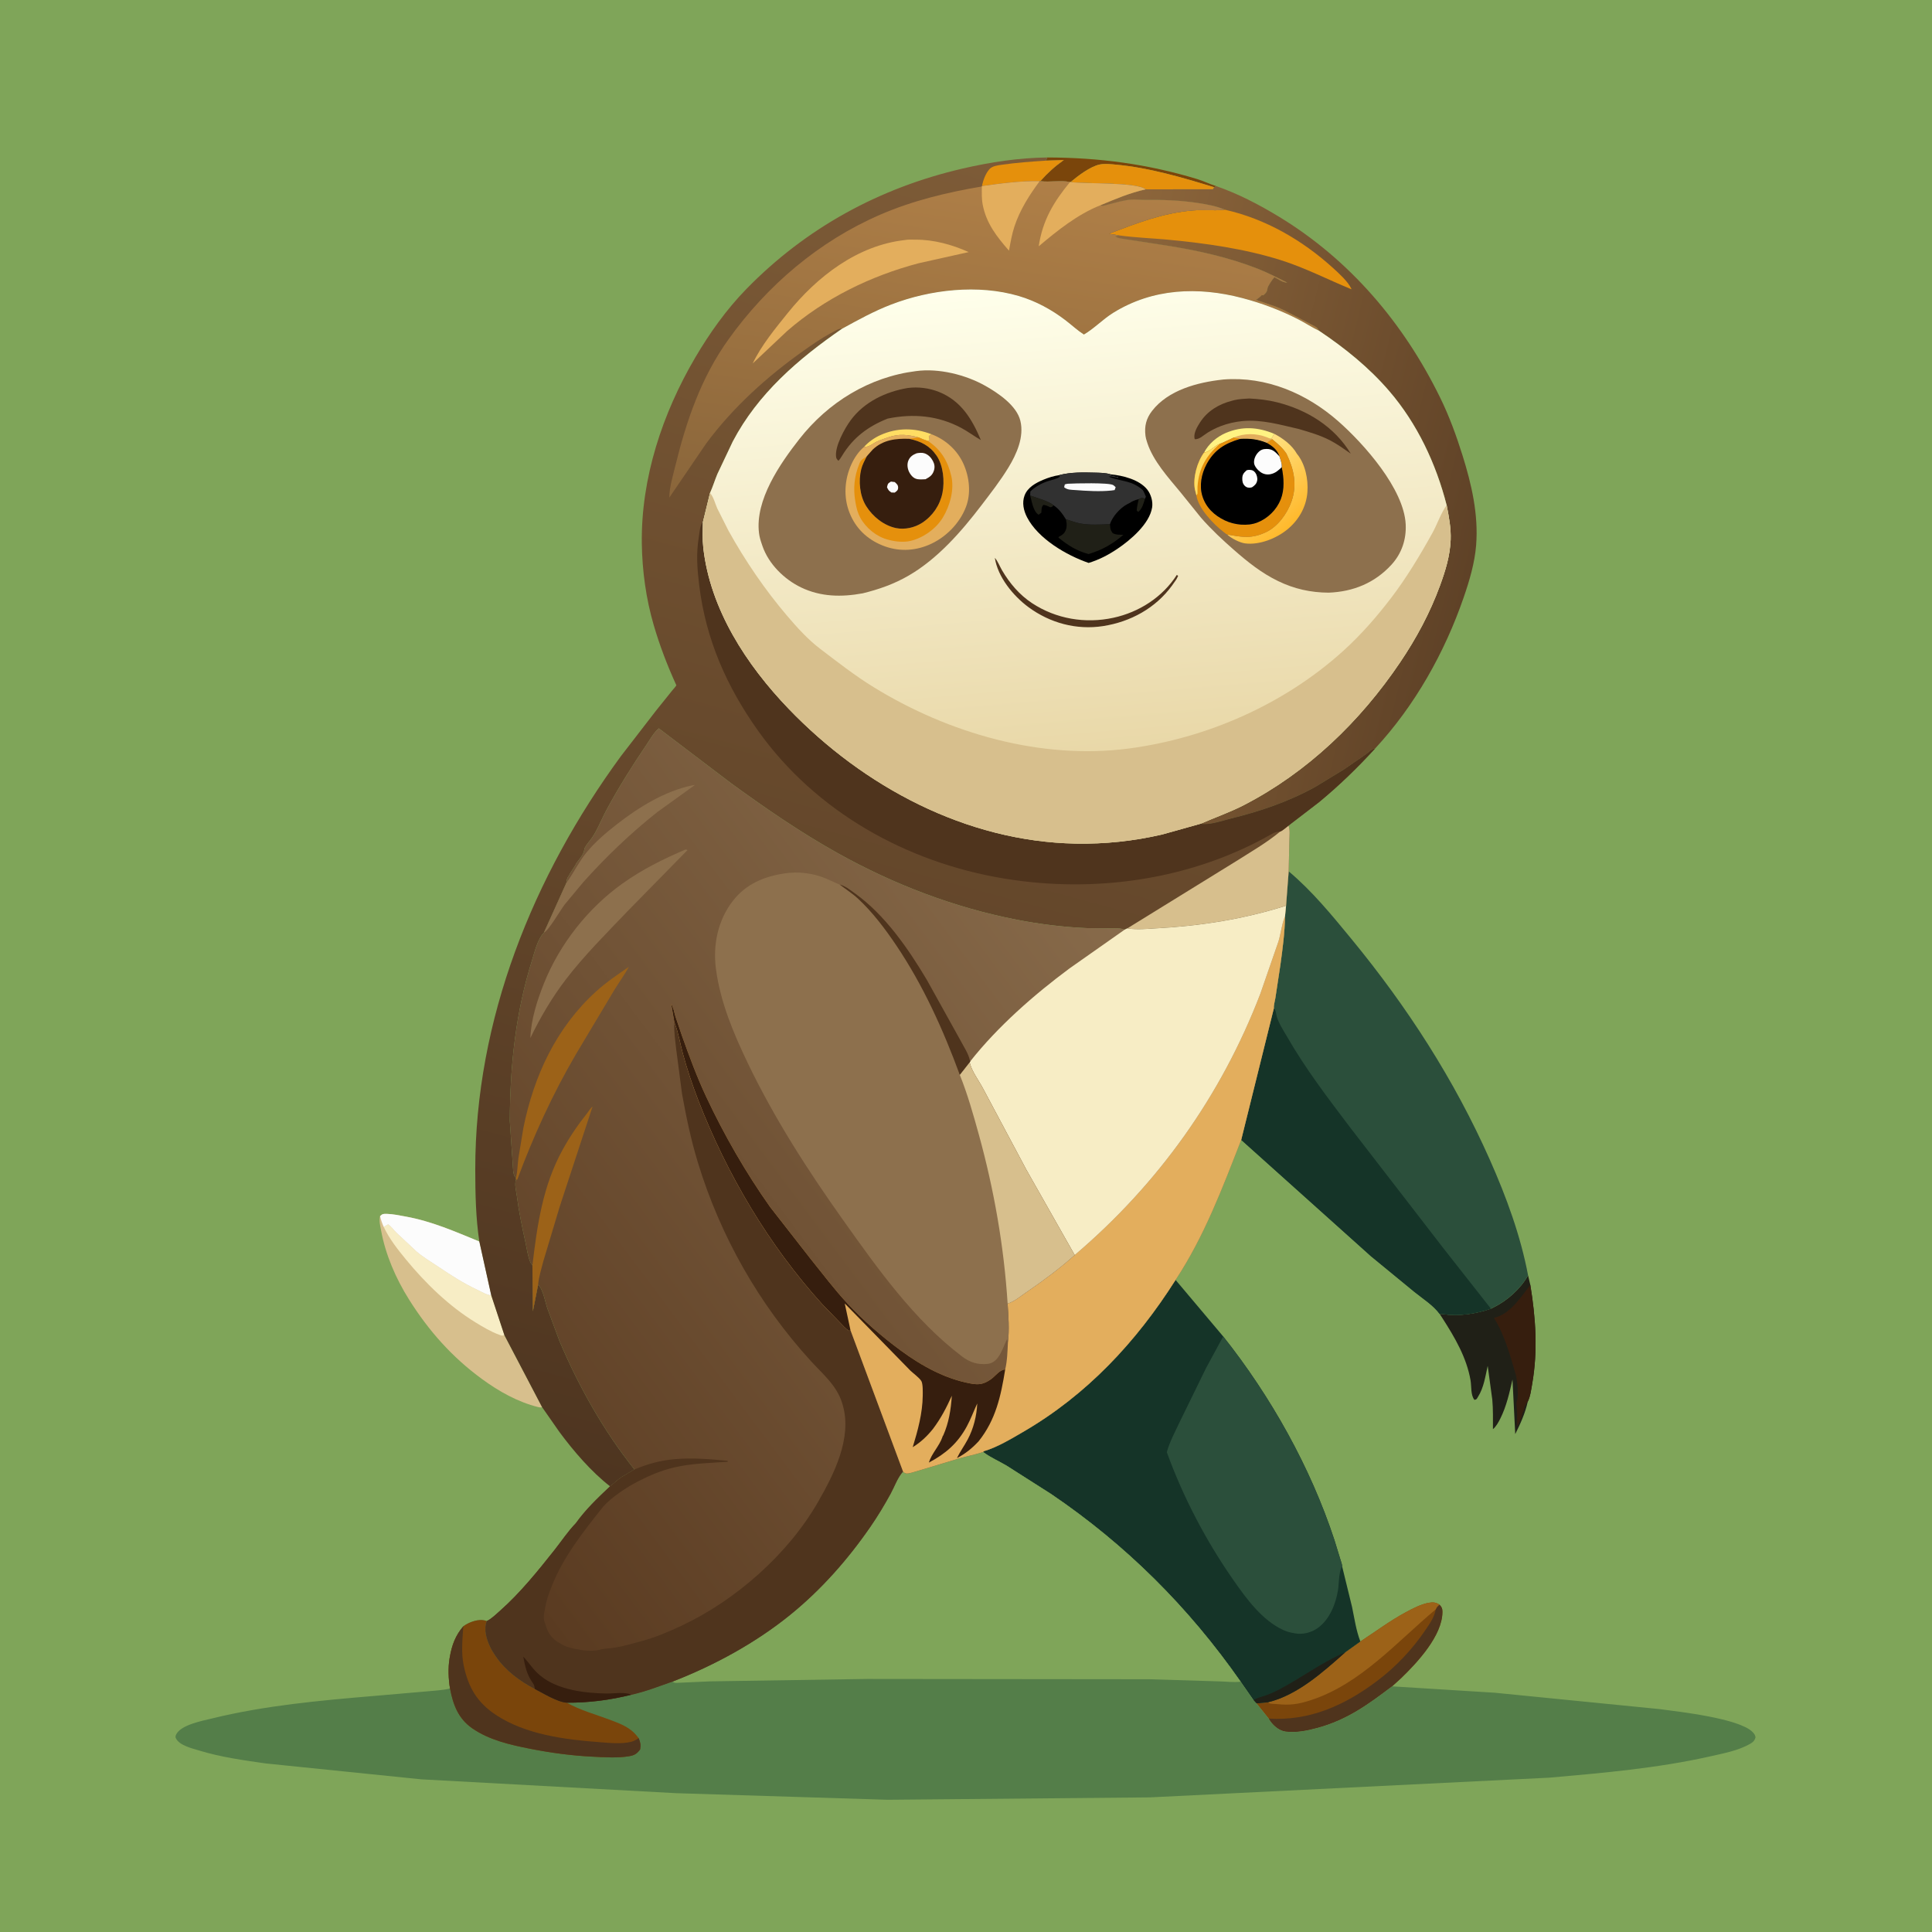 <svg version="1.1" xmlns="http://www.w3.org/2000/svg" style="display: block;" viewBox="0 0 2048 2048" width="1024" height="1024">
<defs>
	<linearGradient id="Gradient1" gradientUnits="userSpaceOnUse" x1="1558.74" y1="601.059" x2="1115.65" y2="491.523">
		<stop class="stop0" offset="0" stop-opacity="1" stop-color="rgb(95,66,39)"/>
		<stop class="stop1" offset="1" stop-opacity="1" stop-color="rgb(142,103,60)"/>
	</linearGradient>
	<linearGradient id="Gradient2" gradientUnits="userSpaceOnUse" x1="763.723" y1="1604.02" x2="1145.81" y2="199.244">
		<stop class="stop0" offset="0" stop-opacity="1" stop-color="rgb(78,53,32)"/>
		<stop class="stop1" offset="1" stop-opacity="1" stop-color="rgb(125,91,55)"/>
	</linearGradient>
	<linearGradient id="Gradient3" gradientUnits="userSpaceOnUse" x1="1006.98" y1="565.103" x2="1062.45" y2="184.163">
		<stop class="stop0" offset="0" stop-opacity="1" stop-color="rgb(138,102,59)"/>
		<stop class="stop1" offset="1" stop-opacity="1" stop-color="rgb(175,127,71)"/>
	</linearGradient>
	<linearGradient id="Gradient4" gradientUnits="userSpaceOnUse" x1="1165.32" y1="794.587" x2="1123.26" y2="299.464">
		<stop class="stop0" offset="0" stop-opacity="1" stop-color="rgb(233,216,168)"/>
		<stop class="stop1" offset="1" stop-opacity="1" stop-color="rgb(255,255,235)"/>
	</linearGradient>
	<linearGradient id="Gradient5" gradientUnits="userSpaceOnUse" x1="1367.99" y1="557.249" x2="1311.89" y2="493.564">
		<stop class="stop0" offset="0" stop-opacity="1" stop-color="rgb(255,185,44)"/>
		<stop class="stop1" offset="1" stop-opacity="1" stop-color="rgb(255,225,130)"/>
	</linearGradient>
	<linearGradient id="Gradient6" gradientUnits="userSpaceOnUse" x1="398.912" y1="1483.89" x2="1143.07" y2="927.271">
		<stop class="stop0" offset="0" stop-opacity="1" stop-color="rgb(90,59,33)"/>
		<stop class="stop1" offset="1" stop-opacity="1" stop-color="rgb(135,106,74)"/>
	</linearGradient>
</defs>
<path transform="translate(0,0)" fill="rgb(127,165,89)" d="M -0 -0 L 2048 0 L 2048 2048 L -0 2048 L -0 -0 z"/>
<path transform="translate(0,0)" fill="rgb(122,69,11)" d="M 1110.28 166.918 C 1165.27 167.069 1216.43 173.837 1269.06 189.815 C 1275.9 191.893 1282.29 195.121 1289.12 197.258 L 1287.03 198.489 C 1253 188.054 1217.83 177.659 1182.28 174.463 C 1177.11 173.998 1170.92 173.322 1165.8 174.362 C 1155.86 176.38 1142.57 186.485 1134.86 192.984 L 1134.28 192.996 C 1124.5 190.729 1112.96 193.484 1102.83 191.997 C 1110.64 183.239 1118.13 176.427 1127.74 169.611 L 1108.71 170.293 L 1110.28 166.918 z"/>
<path transform="translate(0,0)" fill="rgb(229,144,12)" d="M 1134.86 192.984 C 1142.57 186.485 1155.86 176.38 1165.8 174.362 C 1170.92 173.322 1177.11 173.998 1182.28 174.463 C 1217.83 177.659 1253 188.054 1287.03 198.489 L 1285.76 200.637 L 1214.49 200.703 C 1204.55 192.76 1149.77 195.141 1134.86 192.984 z"/>
<path transform="translate(0,0)" fill="rgb(32,32,23)" d="M 1619.83 1351.99 L 1622.2 1362.06 C 1627.9 1397.01 1630.33 1431.89 1624.16 1467 C 1623.11 1472.99 1622.22 1480.46 1619.46 1485.88 C 1616.83 1497.93 1611.72 1509.23 1606.21 1520.19 L 1603.3 1462.32 C 1600.08 1476.42 1596.96 1490.55 1590.47 1503.59 C 1588.63 1507.28 1585.85 1512.42 1582.58 1514.94 C 1582.54 1504.61 1582.84 1494.08 1581.91 1483.79 L 1577.02 1447.87 C 1574.51 1458.98 1572.94 1470.96 1566.72 1480.72 C 1565.27 1483 1565.7 1483.32 1563 1483.94 C 1558.82 1478.94 1559.96 1469.71 1558.85 1463.25 C 1554.71 1439.14 1542.18 1417.79 1529.17 1397.53 L 1526.21 1392.99 C 1527.4 1392.81 1528.39 1392.78 1529.58 1392.97 C 1546.03 1395.68 1564.79 1392.66 1580.44 1387.28 L 1583 1386.02 C 1597.69 1378.84 1611.83 1366.24 1619.83 1351.99 z"/>
<path transform="translate(0,0)" fill="rgb(54,30,14)" d="M 1622.2 1362.06 C 1627.9 1397.01 1630.33 1431.89 1624.16 1467 C 1623.11 1472.99 1622.22 1480.46 1619.46 1485.88 C 1618.46 1486.92 1617.73 1487.59 1617.28 1489 L 1617 1490 C 1615.72 1492.5 1616.17 1490.46 1615.72 1492.72 C 1615.53 1493.67 1615.46 1495.13 1615 1496 C 1613.74 1498.4 1614.16 1496.53 1613.72 1498.72 C 1613.37 1500.45 1613.19 1501.64 1612.39 1503.25 C 1611.65 1504.75 1611.88 1504.13 1611.36 1505.5 L 1608.75 1511.75 L 1608.14 1511 C 1608.08 1505.61 1608.37 1500.12 1608.02 1494.76 C 1607.85 1492.08 1606.95 1487.83 1607.89 1485.41 C 1610.08 1479.78 1608.34 1462.72 1606.63 1456.74 C 1601.04 1437.19 1594.52 1414.26 1583.68 1397.03 C 1601 1392.98 1612.08 1375 1622.2 1362.06 z"/>
<path transform="translate(0,0)" fill="rgb(122,69,11)" d="M 1442.04 1740.05 C 1458.13 1729.57 1473.25 1718.19 1490.21 1709.04 C 1497.56 1705.07 1506.16 1700.56 1514.42 1699.05 C 1518.88 1698.23 1522.2 1698.48 1525.88 1700.99 C 1528.39 1703.58 1529.05 1705.19 1529.04 1708.71 C 1528.96 1733.81 1502.48 1762.22 1485.5 1778.66 L 1475.66 1787.6 C 1450.2 1806.86 1428.16 1823.05 1396.72 1831.63 C 1385.71 1834.64 1374.52 1836.92 1363.05 1835.6 C 1356.49 1834.84 1350.55 1829.94 1346.77 1824.79 L 1344.81 1821.76 L 1331.88 1805.63 L 1343.91 1804.49 C 1375.13 1797.1 1402.55 1772.3 1425.97 1751.55 L 1442.04 1740.05 z"/>
<path transform="translate(0,0)" fill="rgb(79,52,29)" d="M 1525.88 1700.99 C 1528.39 1703.58 1529.05 1705.19 1529.04 1708.71 C 1528.96 1733.81 1502.48 1762.22 1485.5 1778.66 L 1475.66 1787.6 C 1450.2 1806.86 1428.16 1823.05 1396.72 1831.63 C 1385.71 1834.64 1374.52 1836.92 1363.05 1835.6 C 1356.49 1834.84 1350.55 1829.94 1346.77 1824.79 L 1344.81 1821.76 C 1388.18 1824.5 1425.01 1807.88 1459.29 1782.26 C 1479.72 1767 1497.47 1748.1 1511.68 1726.92 C 1515.83 1720.73 1520.84 1713.46 1521.91 1706.03 C 1522.89 1703.66 1523.95 1702.64 1525.88 1700.99 z"/>
<path transform="translate(0,0)" fill="rgb(156,98,24)" d="M 1442.04 1740.05 C 1458.13 1729.57 1473.25 1718.19 1490.21 1709.04 C 1497.56 1705.07 1506.16 1700.56 1514.42 1699.05 C 1518.88 1698.23 1522.2 1698.48 1525.88 1700.99 C 1523.95 1702.64 1522.89 1703.66 1521.91 1706.03 C 1480.71 1740.43 1442.61 1784.78 1390 1802.11 C 1376.46 1806.57 1367.42 1807.9 1353.26 1806.37 C 1351.23 1806.15 1347.45 1806.3 1345.63 1805.59 L 1343.91 1804.49 C 1375.13 1797.1 1402.55 1772.3 1425.97 1751.55 L 1442.04 1740.05 z"/>
<path transform="translate(0,0)" fill="rgb(215,191,141)" d="M 402.878 1289.13 C 405.37 1286.68 406.521 1286.64 410 1286.73 C 416.609 1286.91 423.627 1288.43 430.119 1289.61 C 457.908 1294.67 482.25 1305.48 508.117 1316.06 L 520.755 1373.12 L 534.661 1415.26 L 574.759 1491.81 C 573.226 1492.02 572.078 1491.98 570.568 1491.6 C 548.764 1486.16 528.912 1474.98 510.89 1461.8 C 479.255 1438.67 454.608 1410.91 433.732 1377.77 C 419.674 1355.46 408.617 1330.08 403.915 1304.03 C 402.97 1298.79 401.653 1294.52 402.878 1289.13 z"/>
<path transform="translate(0,0)" fill="rgb(247,237,197)" d="M 406.765 1300.62 L 411.5 1297.81 C 414.858 1300.33 417.099 1303.55 420.004 1306.5 L 441.5 1326.65 C 448.242 1332.44 456.632 1337.45 464.023 1342.4 C 478.174 1351.89 491.015 1360.25 506.518 1367.52 C 511.193 1369.72 515.546 1372.6 520.755 1373.12 L 534.661 1415.26 C 532.042 1416.18 531.915 1415.86 529.208 1414.89 C 520.424 1411.73 511.966 1406.63 504.021 1401.77 C 476.02 1384.64 450.931 1360.21 430.157 1334.91 C 421.46 1324.32 412.629 1313.06 406.765 1300.62 z"/>
<path transform="translate(0,0)" fill="rgb(252,252,252)" d="M 402.878 1289.13 C 405.37 1286.68 406.521 1286.64 410 1286.73 C 416.609 1286.91 423.627 1288.43 430.119 1289.61 C 457.908 1294.67 482.25 1305.48 508.117 1316.06 L 520.755 1373.12 C 515.546 1372.6 511.193 1369.72 506.518 1367.52 C 491.015 1360.25 478.174 1351.89 464.023 1342.4 C 456.632 1337.45 448.242 1332.44 441.5 1326.65 L 420.004 1306.5 C 417.099 1303.55 414.858 1300.33 411.5 1297.81 L 406.765 1300.62 C 405.084 1296.8 403.821 1293.2 402.878 1289.13 z"/>
<path transform="translate(0,0)" fill="url(#Gradient1)" d="M 1289.12 197.258 C 1312.47 205.36 1334.28 216.699 1355.38 229.483 C 1430.81 275.194 1488 342.622 1526.67 421.605 C 1536.26 441.194 1543.77 461.769 1550.28 482.562 C 1559.96 513.456 1567.33 545.37 1564.76 577.941 C 1563.27 596.779 1557.63 615.729 1551.49 633.5 C 1531.35 691.804 1499.85 747.94 1457.78 793.343 C 1453.89 793.85 1451.02 797.339 1447.93 799.582 L 1424.58 815.714 L 1394.79 833.903 C 1366.36 849.786 1335.53 860.256 1304 867.963 C 1295.3 870.089 1281.4 875.043 1272.76 873.176 C 1288 866.449 1303.6 861.145 1318.47 853.47 C 1386.06 818.59 1441.88 764.789 1484.17 702.104 C 1501.44 676.496 1515.8 649.777 1526.45 620.726 C 1532.27 604.831 1537.02 589.375 1537.75 572.338 C 1538.27 560.069 1535.85 547.542 1533.53 535.565 C 1522.26 491.553 1502.37 449.125 1472.61 414.5 C 1451.04 389.401 1425.56 368.953 1398.2 350.582 C 1396.9 348.27 1396.02 347.132 1393.63 345.849 L 1367.37 332.12 C 1361.28 328.728 1352.96 324.897 1346.35 323.011 L 1331.4 317.823 C 1333.25 316.548 1335.07 315.35 1336.64 313.727 L 1337.44 312.817 L 1339.06 313.052 C 1341.32 311.289 1343.12 309.384 1343.45 306.407 C 1343.68 304.376 1344.69 302.821 1345.72 301.082 L 1346.32 300.111 C 1347.68 297.86 1349.26 295.855 1350.88 293.789 C 1354.68 295.726 1360.26 299.775 1364.44 299.5 C 1354.07 294.376 1343.88 289.049 1333.11 284.829 C 1301.97 272.638 1268.97 265.415 1236 260.186 L 1193.21 253.6 C 1189.82 252.912 1184.76 252.796 1182.18 250.5 L 1186.4 249.536 L 1175.32 247.821 C 1205.02 236.578 1232.05 225.861 1264.2 223.084 C 1275.15 222.137 1286.21 223.585 1297.13 222.373 L 1298.2 222.242 C 1289.85 218.52 1279.5 216.696 1270.5 215.296 C 1250.83 212.237 1232.76 211.754 1213 211.876 C 1208.42 211.905 1203.88 211.279 1199.29 211.581 C 1190.85 212.137 1182.31 214.999 1174.09 216.959 C 1171.34 217.613 1169.08 218.895 1166.53 217.559 C 1182.3 210.955 1197.74 204.401 1214.49 200.703 L 1285.76 200.637 L 1287.03 198.489 L 1289.12 197.258 z"/>
<path transform="translate(0,0)" fill="rgb(229,144,12)" d="M 1298.2 222.242 C 1341.39 231.903 1380.56 254.556 1413.2 284.212 C 1419.26 289.717 1428.83 298.364 1432.34 305.786 L 1432.57 306.638 C 1407.31 296.286 1383.53 283.862 1357.34 275.646 C 1319.08 263.643 1278.01 257.851 1238.17 254.096 C 1221.04 252.482 1203.38 251.907 1186.4 249.536 L 1175.32 247.821 C 1205.02 236.578 1232.05 225.861 1264.2 223.084 C 1275.15 222.137 1286.21 223.585 1297.13 222.373 L 1298.2 222.242 z"/>
<path transform="translate(0,0)" fill="rgb(43,79,59)" d="M 1366.05 923.651 C 1390.83 944.415 1411.89 970.177 1432.37 995.087 C 1491.64 1067.17 1541.58 1144.34 1579.46 1229.76 C 1596.73 1268.71 1611.95 1309.98 1619.83 1351.99 C 1611.83 1366.24 1597.69 1378.84 1583 1386.02 L 1580.44 1387.28 C 1564.79 1392.66 1546.03 1395.68 1529.58 1392.97 C 1528.39 1392.78 1527.4 1392.81 1526.21 1392.99 C 1519.35 1383.61 1508.5 1376.86 1499.52 1369.62 L 1453.2 1331.58 L 1315.74 1208.3 L 1350.36 1068.83 C 1349.94 1066.29 1351.53 1060.69 1351.94 1058 L 1357.25 1022.93 C 1359.6 1005.93 1361.93 988.555 1362.17 971.396 L 1363.28 960.139 L 1366.05 923.651 z"/>
<path transform="translate(0,0)" fill="rgb(21,52,40)" d="M 1350.36 1068.83 C 1352.03 1070.94 1352.38 1071.83 1352.74 1074.47 C 1353.84 1082.48 1360.44 1092.13 1364.5 1099.21 C 1383.84 1132.91 1407.9 1164.36 1431.3 1195.3 L 1530.6 1323.89 L 1580.44 1387.28 C 1564.79 1392.66 1546.03 1395.68 1529.58 1392.97 C 1528.39 1392.78 1527.4 1392.81 1526.21 1392.99 C 1519.35 1383.61 1508.5 1376.86 1499.52 1369.62 L 1453.2 1331.58 L 1315.74 1208.3 L 1350.36 1068.83 z"/>
<path transform="translate(0,0)" fill="rgb(21,52,40)" d="M 1246.16 1356.77 L 1296.65 1416.68 C 1347.13 1480.33 1389.18 1555.19 1414.57 1632.57 L 1420.8 1652.87 C 1421.4 1654.97 1422.92 1658.71 1422.78 1660.71 L 1433.21 1703.33 C 1435.81 1715.73 1437.48 1728.16 1442.04 1740.05 L 1425.97 1751.55 C 1402.55 1772.3 1375.13 1797.1 1343.91 1804.49 L 1331.88 1805.63 L 1328.88 1802.4 L 1315.14 1782.66 C 1260.17 1703.94 1193.71 1637.63 1114.21 1583.73 L 1067.18 1553.77 C 1059.48 1549.18 1050.55 1545.28 1043.35 1540.08 L 1042.1 1539.16 L 1042.8 1538.36 C 1056.84 1534.35 1071.72 1525.32 1084.32 1518.01 C 1152.22 1478.6 1204.45 1422.49 1246.16 1356.77 z"/>
<path transform="translate(0,0)" fill="rgb(32,32,23)" d="M 1328.88 1802.4 C 1331.69 1799.9 1336.32 1799.07 1339.84 1797.87 C 1345.51 1795.96 1350.8 1793.65 1356.1 1790.86 C 1379.99 1778.29 1400.89 1762.28 1425.97 1751.55 C 1402.55 1772.3 1375.13 1797.1 1343.91 1804.49 L 1331.88 1805.63 L 1328.88 1802.4 z"/>
<path transform="translate(0,0)" fill="rgb(43,79,59)" d="M 1296.65 1416.68 C 1347.13 1480.33 1389.18 1555.19 1414.57 1632.57 L 1420.8 1652.87 C 1421.4 1654.97 1422.92 1658.71 1422.78 1660.71 C 1419.09 1665.21 1419.34 1679.49 1418.34 1685.67 C 1415.96 1700.27 1409.32 1716.94 1396.85 1725.79 C 1390.05 1730.61 1381.19 1732.91 1372.93 1731.45 L 1371.5 1731.18 C 1367.45 1730.49 1364.06 1729.61 1360.29 1727.88 C 1337.95 1717.64 1321.13 1694.58 1307.39 1674.86 C 1278.42 1633.27 1254.13 1587.08 1236.87 1539.37 C 1239.71 1528.76 1245.69 1517.69 1250.36 1507.69 L 1278.48 1450.18 L 1296.65 1416.68 z"/>
<path transform="translate(0,0)" fill="url(#Gradient2)" d="M 508.117 1316.06 C 504.321 1291.03 503.826 1265.19 503.798 1239.91 C 503.621 1080.72 565.046 928.858 658.116 801.651 L 695.38 753.375 L 712.732 731.774 C 713.65 730.587 716.691 727.487 716.918 726.344 C 716.976 726.051 716.671 725.8 716.548 725.529 C 707.206 704.915 699.333 684.393 692.98 662.665 C 684.827 634.775 680.731 604.955 680.348 575.932 C 679.436 506.817 702.279 438.098 736.996 379 C 752.226 353.073 770.037 328.058 791.063 306.491 C 854.344 241.583 932.333 199.044 1020.5 178.66 C 1050.07 171.824 1079.89 167.289 1110.28 166.918 L 1108.71 170.293 L 1127.74 169.611 C 1118.13 176.427 1110.64 183.239 1102.83 191.997 C 1112.96 193.484 1124.5 190.729 1134.28 192.996 L 1134.86 192.984 C 1149.77 195.141 1204.55 192.76 1214.49 200.703 C 1197.74 204.401 1182.3 210.955 1166.53 217.559 C 1169.08 218.895 1171.34 217.613 1174.09 216.959 C 1182.31 214.999 1190.85 212.137 1199.29 211.581 C 1203.88 211.279 1208.42 211.905 1213 211.876 C 1232.76 211.754 1250.83 212.237 1270.5 215.296 C 1279.5 216.696 1289.85 218.52 1298.2 222.242 L 1297.13 222.373 C 1286.21 223.585 1275.15 222.137 1264.2 223.084 C 1232.05 225.861 1205.02 236.578 1175.32 247.821 L 1186.4 249.536 L 1182.18 250.5 C 1184.76 252.796 1189.82 252.912 1193.21 253.6 L 1236 260.186 C 1268.97 265.415 1301.97 272.638 1333.11 284.829 C 1343.88 289.049 1354.07 294.376 1364.44 299.5 C 1360.26 299.775 1354.68 295.726 1350.88 293.789 C 1349.26 295.855 1347.68 297.86 1346.32 300.111 L 1345.72 301.082 C 1344.69 302.821 1343.68 304.376 1343.45 306.407 C 1343.12 309.384 1341.32 311.289 1339.06 313.052 L 1337.44 312.817 L 1336.64 313.727 C 1335.07 315.35 1333.25 316.548 1331.4 317.823 L 1346.35 323.011 C 1352.96 324.897 1361.28 328.728 1367.37 332.12 L 1393.63 345.849 C 1396.02 347.132 1396.9 348.27 1398.2 350.582 C 1390.72 347.091 1383.55 342.287 1376.15 338.5 C 1357.24 328.818 1337.43 321.372 1316.89 315.974 C 1269.95 303.638 1221.98 305.617 1180.07 331.592 C 1169.03 338.43 1160.06 348.16 1148.96 354.638 C 1142.1 350.214 1135.98 344.478 1129.49 339.514 C 1114.64 328.158 1097.98 319.112 1080 313.812 C 1036.9 301.102 986.27 306.862 944.759 322.799 C 926.465 329.822 909.777 339.051 892.661 348.459 C 846.307 380.33 803.317 417.386 776.778 468 L 760.396 502.594 C 757.668 509.168 755.596 516.066 752.656 522.528 L 745.257 552.881 L 745.114 552.929 C 744.921 562.049 744.501 571.292 745.5 580.375 C 752.696 645.81 791.326 704.868 835.944 751.29 C 915.354 833.908 1023.98 892.069 1140.24 894.262 C 1171.13 894.844 1201.73 891.601 1231.85 884.63 L 1272.76 873.176 C 1281.4 875.043 1295.3 870.089 1304 867.963 C 1335.53 860.256 1366.36 849.786 1394.79 833.903 L 1424.58 815.714 L 1447.93 799.582 C 1451.02 797.339 1453.89 793.85 1457.78 793.343 C 1439.03 813.826 1419.76 832.542 1398.35 850.236 L 1365.87 875.172 C 1367.68 879.739 1366.86 885.461 1366.81 890.332 L 1366.05 923.651 L 1363.28 960.139 C 1318.67 974.24 1273.66 981.439 1226.99 984.025 C 1216.57 984.602 1205.3 985.869 1194.95 984.156 L 1192.09 985.529 C 1187.91 983.642 1182.13 984.17 1177.58 984.138 L 1151.44 983.827 C 1127.14 982.798 1101.62 979.583 1077.78 974.936 C 1010.97 961.913 947.382 937.494 887.94 904.356 C 848.487 882.362 811.722 856.968 775.224 830.47 L 698.355 772.098 C 693.307 776.203 689.002 784.034 685.357 789.399 C 670.223 811.679 655.442 835.275 642.707 859 C 637.321 869.033 632.469 882.124 625.461 890.884 C 623.751 893.022 619.607 897.986 619.365 900.583 C 618.951 905.015 615.22 909.428 612.51 913 L 611.005 915.005 C 609.507 918.169 607.414 921.008 605.51 924 L 604.005 926.25 C 602.669 928.855 604.589 926.059 602.51 929 C 600.859 931.334 600.717 933.248 600.347 936.017 L 576.555 988.698 C 569.934 995.312 566.879 1008.7 564.11 1017.5 C 546.521 1073.39 540.63 1130.06 540.423 1188.43 L 543.993 1241.03 C 544.433 1244.12 544.61 1245.87 546.686 1248.34 L 546.957 1248.73 L 547.027 1250.56 C 545.095 1255.01 547.243 1262.71 547.877 1267.66 C 549.999 1284.22 553.41 1300.52 556.985 1316.81 C 558.413 1323.32 559.49 1331.4 562.012 1337.5 C 562.59 1338.9 563.478 1340.02 564.392 1341.21 L 564.881 1389.93 L 570.404 1361.94 C 575.675 1366.28 577.946 1380.3 580.243 1386.93 L 593.13 1421.69 C 613.491 1469.7 639.932 1516.87 672.536 1557.69 L 659.438 1565.46 C 654.747 1568.46 651.077 1572.28 646.685 1575.57 C 626.674 1560.01 608.002 1538.24 592.964 1517.9 L 574.759 1491.81 L 534.661 1415.26 L 520.755 1373.12 L 508.117 1316.06 z"/>
<path transform="translate(0,0)" fill="rgb(229,144,12)" d="M 1108.71 170.293 L 1127.74 169.611 C 1118.13 176.427 1110.64 183.239 1102.83 191.997 L 1102.12 192.016 C 1081.81 191.641 1061.07 194.425 1040.96 197.217 C 1042.03 191.284 1044.78 183.923 1048.8 179.37 C 1051.79 175.985 1057.37 175.307 1061.62 174.69 C 1077.14 172.438 1093.06 171.274 1108.71 170.293 z"/>
<path transform="translate(0,0)" fill="rgb(215,191,141)" d="M 1365.87 875.172 C 1367.68 879.739 1366.86 885.461 1366.81 890.332 L 1366.05 923.651 L 1363.28 960.139 C 1318.67 974.24 1273.66 981.439 1226.99 984.025 C 1216.57 984.602 1205.3 985.869 1194.95 984.156 L 1310.33 912.921 C 1325.96 902.965 1342.78 893.359 1357.01 881.501 C 1359.72 880.534 1363.43 876.948 1365.87 875.172 z"/>
<path transform="translate(0,0)" fill="rgb(79,52,29)" d="M 1357.01 881.501 C 1353.52 881.657 1351.37 882.206 1348.34 883.938 C 1262.9 932.765 1160.75 947.204 1064.26 931.264 C 961.148 914.23 864.787 860.535 803.604 774.639 C 770.338 727.937 748.137 677.626 741.184 620.33 C 739.085 603.036 737.872 587.347 740.667 570 C 741.511 564.757 741.881 556.864 745.114 552.929 C 744.921 562.049 744.501 571.292 745.5 580.375 C 752.696 645.81 791.326 704.868 835.944 751.29 C 915.354 833.908 1023.98 892.069 1140.24 894.262 C 1171.13 894.844 1201.73 891.601 1231.85 884.63 L 1272.76 873.176 C 1281.4 875.043 1295.3 870.089 1304 867.963 C 1335.53 860.256 1366.36 849.786 1394.79 833.903 L 1424.58 815.714 L 1447.93 799.582 C 1451.02 797.339 1453.89 793.85 1457.78 793.343 C 1439.03 813.826 1419.76 832.542 1398.35 850.236 L 1365.87 875.172 C 1363.43 876.948 1359.72 880.534 1357.01 881.501 z"/>
<path transform="translate(0,0)" fill="url(#Gradient3)" d="M 1040.96 197.217 C 1061.07 194.425 1081.81 191.641 1102.12 192.016 L 1102.83 191.997 C 1112.96 193.484 1124.5 190.729 1134.28 192.996 L 1134.86 192.984 C 1149.77 195.141 1204.55 192.76 1214.49 200.703 C 1197.74 204.401 1182.3 210.955 1166.53 217.559 C 1169.08 218.895 1171.34 217.613 1174.09 216.959 C 1182.31 214.999 1190.85 212.137 1199.29 211.581 C 1203.88 211.279 1208.42 211.905 1213 211.876 C 1232.76 211.754 1250.83 212.237 1270.5 215.296 C 1279.5 216.696 1289.85 218.52 1298.2 222.242 L 1297.13 222.373 C 1286.21 223.585 1275.15 222.137 1264.2 223.084 C 1232.05 225.861 1205.02 236.578 1175.32 247.821 L 1186.4 249.536 L 1182.18 250.5 C 1184.76 252.796 1189.82 252.912 1193.21 253.6 L 1236 260.186 C 1268.97 265.415 1301.97 272.638 1333.11 284.829 C 1343.88 289.049 1354.07 294.376 1364.44 299.5 C 1360.26 299.775 1354.68 295.726 1350.88 293.789 C 1349.26 295.855 1347.68 297.86 1346.32 300.111 L 1345.72 301.082 C 1344.69 302.821 1343.68 304.376 1343.45 306.407 C 1343.12 309.384 1341.32 311.289 1339.06 313.052 L 1337.44 312.817 L 1336.64 313.727 C 1335.07 315.35 1333.25 316.548 1331.4 317.823 L 1346.35 323.011 C 1352.96 324.897 1361.28 328.728 1367.37 332.12 L 1393.63 345.849 C 1396.02 347.132 1396.9 348.27 1398.2 350.582 C 1390.72 347.091 1383.55 342.287 1376.15 338.5 C 1357.24 328.818 1337.43 321.372 1316.89 315.974 C 1269.95 303.638 1221.98 305.617 1180.07 331.592 C 1169.03 338.43 1160.06 348.16 1148.96 354.638 C 1142.1 350.214 1135.98 344.478 1129.49 339.514 C 1114.64 328.158 1097.98 319.112 1080 313.812 C 1036.9 301.102 986.27 306.862 944.759 322.799 C 926.465 329.822 909.777 339.051 892.661 348.459 C 891.782 348.335 891.306 348.2 890.352 348.458 C 887.23 349.303 883.393 351.749 880.506 353.283 C 870.644 358.525 861.488 364.963 852.378 371.386 C 813.453 398.834 776.902 431.796 748.523 470.212 L 709.499 527.49 C 709.473 516.755 713.512 503.537 716.104 492.969 C 727.716 445.625 743.303 400.247 771.952 360.136 C 813.001 302.665 868.181 255.604 933.221 227.5 C 967.628 212.632 1003.96 203.884 1040.81 197.681 L 1040.96 197.217 z"/>
<path transform="translate(0,0)" fill="rgb(227,174,93)" d="M 1040.96 197.217 C 1061.07 194.425 1081.81 191.641 1102.12 192.016 C 1091.1 206.807 1081.23 222.372 1075.37 239.988 C 1072.63 248.263 1071.14 257.152 1069.58 265.717 C 1056.71 251.04 1045.44 236.704 1041.69 216.87 C 1040.5 210.624 1040.75 204.015 1040.81 197.681 L 1040.96 197.217 z"/>
<path transform="translate(0,0)" fill="rgb(227,174,93)" d="M 1134.86 192.984 C 1149.77 195.141 1204.55 192.76 1214.49 200.703 C 1197.74 204.401 1182.3 210.955 1166.53 217.559 C 1142.21 227.202 1120.9 244.401 1101.08 261.079 C 1105.14 233.677 1116.93 213.93 1134.28 192.996 L 1134.86 192.984 z"/>
<path transform="translate(0,0)" fill="rgb(227,174,93)" d="M 959.589 254.407 C 962.856 253.707 967.198 254.09 970.567 254.064 C 989.79 253.919 1009.45 259.397 1026.88 267.213 L 974 279.002 C 923.016 292.429 874.427 316.142 834.53 350.765 L 797.914 385.285 C 806.712 366.553 822.003 347.972 835.002 331.84 C 866.215 293.101 908.979 259.935 959.589 254.407 z"/>
<path transform="translate(0,0)" fill="rgb(84,126,73)" d="M 957.268 1559.9 L 958.492 1561.09 C 958.596 1561.16 960.265 1561.92 960.5 1561.95 C 963.791 1562.31 969.745 1560.02 973 1559.16 L 1017.15 1545.87 C 1025.5 1543.46 1033.77 1542.02 1042.1 1539.16 L 1043.35 1540.08 C 1050.55 1545.28 1059.48 1549.18 1067.18 1553.77 L 1114.21 1583.73 C 1193.71 1637.63 1260.17 1703.94 1315.14 1782.66 L 1328.88 1802.4 L 1331.88 1805.63 L 1344.81 1821.76 L 1346.77 1824.79 C 1350.55 1829.94 1356.49 1834.84 1363.05 1835.6 C 1374.52 1836.92 1385.71 1834.64 1396.72 1831.63 C 1428.16 1823.05 1450.2 1806.86 1475.66 1787.6 L 1584.71 1794.38 L 1759.58 1811.76 C 1780.8 1814.6 1843.07 1821.52 1857.64 1835.84 C 1859.52 1837.69 1860.39 1838.96 1860.96 1841.5 C 1860.07 1845.09 1858.34 1846.75 1855.06 1848.63 C 1842.66 1855.74 1826.57 1858.75 1812.69 1861.87 C 1756.93 1874.4 1699.43 1879.38 1642.59 1884.39 L 1218.96 1905.3 L 940.939 1907.83 L 716.572 1900.84 L 446.533 1886.16 L 281.5 1869.3 C 258.267 1865.95 234.284 1862.68 211.765 1855.81 C 204.021 1853.45 190.43 1850.47 186.535 1842.8 C 185.776 1841.3 185.956 1840.31 186.677 1838.77 C 191.551 1828.36 214.463 1824.15 225.005 1821.57 C 280.652 1807.92 339.276 1802.59 396.304 1797.79 L 451.462 1793.02 C 459.85 1792.17 468.876 1791.89 477.047 1789.88 C 475.352 1779.87 474.895 1767.87 476.584 1757.88 L 476.832 1756.5 C 478.984 1743.94 482.818 1733.66 491.135 1723.93 C 492.885 1722.66 494.709 1721.54 496.672 1720.62 C 502.52 1717.89 509.854 1715.99 516.038 1718.39 C 512.668 1727.48 515.641 1737.22 519.574 1745.67 C 521.01 1748.76 522.743 1751.52 524.647 1754.34 L 525.67 1755.87 C 535.856 1770.91 550.958 1781.96 566.888 1790.35 C 575.936 1795.02 590.697 1804.27 600.853 1804.93 C 624.252 1805.01 646.434 1802.18 669.125 1796.54 C 683.984 1793.3 698.455 1787.58 712.793 1782.57 C 756.888 1765.51 800.718 1741.68 837.474 1711.91 C 870.464 1685.2 898.722 1653.15 922.791 1618.25 C 930.506 1607.06 937.542 1595.36 944.064 1583.44 C 947.808 1576.6 951.096 1567.41 955.95 1561.45 L 957.268 1559.9 z"/>
<path transform="translate(0,0)" fill="rgb(122,69,11)" d="M 491.135 1723.93 C 492.885 1722.66 494.709 1721.54 496.672 1720.62 C 502.52 1717.89 509.854 1715.99 516.038 1718.39 C 512.668 1727.48 515.641 1737.22 519.574 1745.67 C 521.01 1748.76 522.743 1751.52 524.647 1754.34 L 525.67 1755.87 C 535.856 1770.91 550.958 1781.96 566.888 1790.35 C 575.936 1795.02 590.697 1804.27 600.853 1804.93 C 614.702 1812.81 631.922 1817.53 646.849 1823.16 C 658.115 1827.41 668.288 1831.15 675.827 1841 L 677.054 1842.55 C 678.92 1847.15 679.4 1849.66 678.552 1854.5 C 675.132 1859.08 672.627 1860.68 666.929 1861.65 C 654.702 1863.74 640.563 1862.75 628.194 1862.14 C 605.89 1861.04 584.035 1858.1 562.138 1853.79 C 540.903 1849.61 518.621 1844.58 500.544 1832.03 C 485.727 1821.74 480.246 1806.93 477.047 1789.88 C 475.352 1779.87 474.895 1767.87 476.584 1757.88 L 476.832 1756.5 C 478.984 1743.94 482.818 1733.66 491.135 1723.93 z"/>
<path transform="translate(0,0)" fill="rgb(79,52,29)" d="M 477.047 1789.88 C 475.352 1779.87 474.895 1767.87 476.584 1757.88 L 476.832 1756.5 C 478.984 1743.94 482.818 1733.66 491.135 1723.93 C 490.252 1737.68 488.693 1751.87 491.549 1765.5 C 496.362 1788.47 505.635 1804.51 525.418 1817.7 C 556.595 1838.5 598.528 1844.05 635.057 1846.74 C 646.006 1847.55 658.409 1849.01 669.165 1846.38 C 671.959 1845.7 674.619 1844.04 677.054 1842.55 C 678.92 1847.15 679.4 1849.66 678.552 1854.5 C 675.132 1859.08 672.627 1860.68 666.929 1861.65 C 654.702 1863.74 640.563 1862.75 628.194 1862.14 C 605.89 1861.04 584.035 1858.1 562.138 1853.79 C 540.903 1849.61 518.621 1844.58 500.544 1832.03 C 485.727 1821.74 480.246 1806.93 477.047 1789.88 z"/>
<path transform="translate(0,0)" fill="rgb(127,165,89)" d="M 957.268 1559.9 L 958.492 1561.09 C 958.596 1561.16 960.265 1561.92 960.5 1561.95 C 963.791 1562.31 969.745 1560.02 973 1559.16 L 1017.15 1545.87 C 1025.5 1543.46 1033.77 1542.02 1042.1 1539.16 L 1043.35 1540.08 C 1050.55 1545.28 1059.48 1549.18 1067.18 1553.77 L 1114.21 1583.73 C 1193.71 1637.63 1260.17 1703.94 1315.14 1782.66 C 1307.67 1783.6 1299.83 1782.47 1292.28 1782.32 L 1218.23 1780.07 L 919.16 1779.76 L 752.873 1782.31 L 717.06 1783.92 C 715.214 1783.95 714.292 1783.6 712.793 1782.57 C 756.888 1765.51 800.718 1741.68 837.474 1711.91 C 870.464 1685.2 898.722 1653.15 922.791 1618.25 C 930.506 1607.06 937.542 1595.36 944.064 1583.44 C 947.808 1576.6 951.096 1567.41 955.95 1561.45 L 957.268 1559.9 z"/>
<path transform="translate(0,0)" fill="url(#Gradient4)" d="M 892.661 348.459 C 909.777 339.051 926.465 329.822 944.759 322.799 C 986.27 306.862 1036.9 301.102 1080 313.812 C 1097.98 319.112 1114.64 328.158 1129.49 339.514 C 1135.98 344.478 1142.1 350.214 1148.96 354.638 C 1160.06 348.16 1169.03 338.43 1180.07 331.592 C 1221.98 305.617 1269.95 303.638 1316.89 315.974 C 1337.43 321.372 1357.24 328.818 1376.15 338.5 C 1383.55 342.287 1390.72 347.091 1398.2 350.582 C 1425.56 368.953 1451.04 389.401 1472.61 414.5 C 1502.37 449.125 1522.26 491.553 1533.53 535.565 C 1535.85 547.542 1538.27 560.069 1537.75 572.338 C 1537.02 589.375 1532.27 604.831 1526.45 620.726 C 1515.8 649.777 1501.44 676.496 1484.17 702.104 C 1441.88 764.789 1386.06 818.59 1318.47 853.47 C 1303.6 861.145 1288 866.449 1272.76 873.176 L 1231.85 884.63 C 1201.73 891.601 1171.13 894.844 1140.24 894.262 C 1023.98 892.069 915.354 833.908 835.944 751.29 C 791.326 704.868 752.696 645.81 745.5 580.375 C 744.501 571.292 744.921 562.049 745.114 552.929 L 745.257 552.881 L 752.656 522.528 C 755.596 516.066 757.668 509.168 760.396 502.594 L 776.778 468 C 803.317 417.386 846.307 380.33 892.661 348.459 z"/>
<path transform="translate(0,0)" fill="rgb(79,52,29)" d="M 1054.57 591.289 C 1057.98 595.351 1059.6 600.113 1062.26 604.623 C 1070.35 618.373 1080.65 630.57 1094.08 639.397 C 1119.53 656.133 1150.52 661.309 1180.22 654.867 C 1207.55 648.937 1232.32 633.019 1247.5 609.397 L 1248.86 610.5 L 1246.99 614.173 L 1242.52 620.554 C 1225.02 644.672 1198.41 659.163 1169.36 663.673 C 1141.12 668.059 1113 660.416 1090.18 643.571 C 1074.05 631.671 1057.58 611.613 1054.57 591.289 z"/>
<path transform="translate(0,0)" fill="rgb(0,0,0)" d="M 1123 503.638 L 1123.13 503.551 C 1134.93 500.467 1148.36 500.701 1160.5 501.037 C 1165.88 501.185 1172.04 501.156 1177.19 502.817 C 1190.17 504.004 1207.77 508.342 1216.23 519.081 C 1220.14 524.052 1222.29 531.717 1221.29 537.973 C 1218.48 555.441 1198.31 572.507 1184.46 581.806 C 1174.72 588.345 1165.21 593.292 1154 596.732 C 1130.46 588.627 1100.4 571.09 1088.67 548.233 C 1085.06 541.208 1083.24 532.946 1086.05 525.316 C 1089.25 516.637 1097.93 511.917 1106.01 508.528 C 1111.31 506.306 1117.3 504.424 1123 503.638 z"/>
<path transform="translate(0,0)" fill="rgb(32,32,23)" d="M 1207.07 529.115 L 1209.04 528.108 C 1211.37 527.391 1211.66 527.972 1213.7 528.837 C 1211.97 534.189 1210.97 539.047 1206.5 542.763 L 1204.97 541 C 1205.32 536.905 1206.13 533.11 1207.07 529.115 z"/>
<path transform="translate(0,0)" fill="rgb(32,32,23)" d="M 1092.04 525.251 C 1098.09 527.473 1112.36 531.373 1116.73 535.551 C 1115.3 537.286 1115.69 537.429 1113.25 537.689 C 1110.77 536.446 1108.81 535.507 1106 535.179 C 1103.75 537.955 1104.15 539.997 1103.86 543.5 L 1101 545.636 C 1095.1 542.138 1093.85 531.555 1092.04 525.251 z"/>
<path transform="translate(0,0)" fill="rgb(32,32,23)" d="M 1129.88 550.473 C 1134.92 551.806 1139.87 553.953 1144.99 554.891 C 1155.24 556.772 1166.25 556.019 1176.63 555.608 C 1177.02 560.058 1176.81 561.481 1179.5 565.173 C 1182.94 567.081 1186.98 566.791 1190.82 566.936 C 1179.22 576.821 1168.52 582.9 1153.96 587.336 C 1141.04 583.857 1132.3 578.16 1122.01 569.938 L 1122.38 569.047 C 1124.54 567.828 1127.02 566.556 1128.44 564.455 C 1131.06 560.562 1131.08 555.985 1130.14 551.582 L 1129.88 550.473 z"/>
<path transform="translate(0,0)" fill="rgb(49,49,49)" d="M 1123 503.638 L 1123.13 503.551 C 1134.93 500.467 1148.36 500.701 1160.5 501.037 C 1165.88 501.185 1172.04 501.156 1177.19 502.817 L 1178.55 504.316 L 1180.51 504.25 L 1183 505.428 L 1185.51 505.25 L 1185.25 506.75 L 1184.3 506.391 C 1182.55 505.807 1180.88 505.928 1179.13 505.344 C 1177.67 504.858 1176.71 505.045 1175.23 505.25 C 1182.18 508.291 1190.73 509.218 1198.08 511.703 L 1199.28 512.094 C 1202.59 513.235 1209.06 516.934 1211.36 519.552 C 1212.58 520.929 1213.86 524.747 1214.71 526.51 L 1213.7 528.837 C 1211.66 527.972 1211.37 527.391 1209.04 528.108 L 1207.07 529.115 C 1203.07 530.201 1200.61 531.088 1197.19 533.318 L 1194.95 534.466 C 1187.51 538.333 1179.16 547.579 1176.63 555.608 C 1166.25 556.019 1155.24 556.772 1144.99 554.891 C 1139.87 553.953 1134.92 551.806 1129.88 550.473 C 1126.22 544.5 1122.56 539.531 1116.73 535.551 C 1112.36 531.373 1098.09 527.473 1092.04 525.251 L 1092.19 521 C 1097.33 515.875 1103.99 512.332 1110.84 510.028 C 1114.78 508.701 1119.94 507.855 1123.36 505.5 L 1123 503.638 z"/>
<path transform="translate(0,0)" fill="rgb(252,252,252)" d="M 1128.76 513.5 C 1129.86 513.174 1130.85 512.859 1132 512.789 C 1139.24 512.351 1175.37 511.439 1180 514.179 C 1181.01 514.777 1181.77 515.726 1182.65 516.5 L 1181.56 519.5 L 1178.05 519.981 C 1166.02 521.269 1151.9 520.397 1139.79 519.481 C 1135.28 519.14 1131.63 519.433 1128.02 516.5 L 1128.76 513.5 z"/>
<path transform="translate(0,0)" fill="rgb(141,112,77)" d="M 1295.87 402.404 L 1296.84 402.281 C 1342.39 398.785 1385.05 416.985 1418.79 446.699 C 1445.9 470.579 1488.32 518.323 1490.1 555.899 C 1490.86 571.828 1485.87 586.733 1475 598.613 C 1457.29 617.962 1434.5 627.234 1408.46 628.25 C 1389.39 628.141 1372.04 624.296 1354.81 615.949 C 1337.36 607.495 1322.87 595.918 1308.36 583.234 C 1295.97 572.397 1283.99 561.232 1273.14 548.821 L 1251.03 521.419 C 1238.25 506.019 1222.52 488.726 1216.2 469.528 L 1215.73 468 C 1215.07 465.975 1214.52 464.126 1214.26 462 C 1213 451.766 1214.96 443.626 1221.34 435.431 C 1238.49 413.398 1269.47 405.308 1295.87 402.404 z"/>
<path transform="translate(0,0)" fill="rgb(255,243,131)" d="M 1276.39 479.68 C 1281 470.685 1290.02 462.925 1299.26 459.003 C 1316.85 451.531 1333.43 452.667 1350.76 459.879 L 1347.84 464.874 L 1348.56 465.585 C 1346.38 466.694 1344.71 467.931 1342.8 469.442 C 1333.17 465.549 1325.13 464.677 1314.88 465.201 L 1307.81 463.811 C 1305.94 464.606 1293.69 470.582 1293.11 470.454 C 1287.98 472.313 1281.05 479.856 1276.39 479.68 z"/>
<path transform="translate(0,0)" fill="rgb(227,174,93)" d="M 1307.81 463.811 C 1318.72 459.062 1331.79 459.148 1342.88 463.5 C 1344.83 464.265 1345.61 464.931 1347.84 464.874 L 1348.56 465.585 C 1346.38 466.694 1344.71 467.931 1342.8 469.442 C 1333.17 465.549 1325.13 464.677 1314.88 465.201 L 1307.81 463.811 z"/>
<path transform="translate(0,0)" fill="url(#Gradient5)" d="M 1350.76 459.879 C 1360.04 464.623 1369.61 471.856 1374.8 481.052 C 1383.56 491.622 1386.9 508.003 1385.93 521.438 C 1384.78 537.347 1376.73 551.367 1364.5 561.348 C 1352.9 570.825 1334.89 577.98 1319.82 576.004 C 1314.24 575.274 1304.99 570.602 1300.93 566.624 C 1316.86 569.424 1326.58 571.359 1342 564.133 C 1354.52 558.265 1364.6 544.305 1369.07 531.463 C 1375.25 513.701 1371.63 497.418 1363.72 480.968 C 1359.59 474.676 1354.3 470.365 1348.56 465.585 L 1347.84 464.874 L 1350.76 459.879 z"/>
<path transform="translate(0,0)" fill="rgb(229,144,12)" d="M 1307.81 463.811 L 1314.88 465.201 C 1298.66 469.964 1287.33 476.699 1279.04 492.109 C 1273.64 502.152 1271.15 514.704 1274.57 525.825 C 1278.32 538.022 1287.22 546.347 1298.47 551.677 C 1308.57 556.462 1322.43 557.999 1333 553.807 C 1344.06 549.42 1353.22 540.365 1357.63 529.312 C 1361.85 518.73 1360.92 506.229 1358.66 495.291 C 1358.97 491.326 1357.42 487.522 1356.28 483.773 C 1354.07 476.834 1348.88 472.902 1342.8 469.442 C 1344.71 467.931 1346.38 466.694 1348.56 465.585 C 1354.3 470.365 1359.59 474.676 1363.72 480.968 C 1371.63 497.418 1375.25 513.701 1369.07 531.463 C 1364.6 544.305 1354.52 558.265 1342 564.133 C 1326.58 571.359 1316.86 569.424 1300.93 566.624 C 1300.04 566.411 1297.88 564.531 1297.07 563.913 C 1286.47 555.81 1270.18 538.906 1268.22 525.113 L 1266.58 518.53 C 1264.46 506.135 1269.03 489.662 1276.39 479.68 C 1281.05 479.856 1287.98 472.313 1293.11 470.454 C 1293.69 470.582 1305.94 464.606 1307.81 463.811 z"/>
<path transform="translate(0,0)" fill="rgb(255,221,99)" d="M 1276.39 479.68 C 1281.05 479.856 1287.98 472.313 1293.11 470.454 C 1278.6 482.947 1270.78 496.457 1269.42 515.753 L 1269.37 523.375 L 1268.22 525.113 L 1266.58 518.53 C 1264.46 506.135 1269.03 489.662 1276.39 479.68 z"/>
<path transform="translate(0,0)" fill="rgb(79,52,29)" d="M 1324.16 422.415 C 1334.22 422.902 1343.85 423.978 1353.64 426.431 C 1385.77 434.485 1414.56 452.316 1431.86 480.883 C 1424.57 475.842 1417.29 470.521 1409.37 466.499 C 1399.01 461.228 1388.13 458.104 1377.02 454.824 C 1357.3 450.311 1337.72 444.488 1317.2 446.35 C 1309.26 447.071 1301.07 448.988 1293.62 451.869 C 1289.09 453.624 1284.24 456.093 1280.09 458.661 C 1276.07 461.154 1271.26 466.047 1266.5 465.567 L 1266.18 464.346 C 1265.28 458.826 1269.22 452.211 1272.08 447.765 C 1279.95 435.539 1292.19 428.309 1306 424.805 L 1308.76 424.072 C 1313.71 422.892 1319.09 422.775 1324.16 422.415 z"/>
<path transform="translate(0,0)" fill="rgb(0,0,0)" d="M 1314.88 465.201 C 1325.13 464.677 1333.17 465.549 1342.8 469.442 C 1348.88 472.902 1354.07 476.834 1356.28 483.773 C 1357.42 487.522 1358.97 491.326 1358.66 495.291 C 1360.92 506.229 1361.85 518.73 1357.63 529.312 C 1353.22 540.365 1344.06 549.42 1333 553.807 C 1322.43 557.999 1308.57 556.462 1298.47 551.677 C 1287.22 546.347 1278.32 538.022 1274.57 525.825 C 1271.15 514.704 1273.64 502.152 1279.04 492.109 C 1287.33 476.699 1298.66 469.964 1314.88 465.201 z"/>
<path transform="translate(0,0)" fill="rgb(252,252,252)" d="M 1321.51 498.5 C 1323.41 498.093 1323.05 498.016 1324.57 498.088 C 1327.28 498.217 1328.76 498.674 1330.5 500.844 C 1332.11 502.843 1333.14 506.46 1332.73 509 C 1332.14 512.639 1330.36 514.309 1327.5 516.365 L 1326.25 516.814 C 1323.59 517.375 1321.12 516.772 1319.26 514.752 C 1317.21 512.527 1316.78 509.771 1316.88 506.858 C 1317.02 502.671 1318.65 501.139 1321.51 498.5 z"/>
<path transform="translate(0,0)" fill="rgb(252,252,252)" d="M 1358.66 495.291 C 1355 498.758 1351.99 501.548 1346.9 502.637 C 1343.14 503.441 1339.5 502.694 1336.33 500.53 C 1333.53 498.625 1329.75 494.489 1329.38 490.942 C 1328.95 486.95 1330.86 482.675 1333.53 479.774 C 1336.25 476.828 1338.72 475.894 1342.72 475.897 C 1349.31 475.903 1352.08 479.35 1356.28 483.773 C 1357.42 487.522 1358.97 491.326 1358.66 495.291 z"/>
<path transform="translate(0,0)" fill="rgb(141,112,77)" d="M 971.117 393.375 C 995.123 390.131 1023.79 397.238 1044.7 409.109 C 1058.34 416.856 1077.73 429.906 1081.64 446.118 C 1085.75 463.151 1077.72 481.243 1069.01 495.53 C 1060.43 509.601 1050.29 522.612 1040.31 535.696 C 1019.08 563.536 994.034 592.184 963.5 609.977 C 947.951 619.038 931.889 624.677 914.5 628.954 C 891.982 633.091 869.968 632.736 849.053 622.649 C 831.19 614.034 814.766 597.762 808.251 578.845 L 807.662 577.097 C 806.26 573.067 805.111 569.359 804.585 565.096 C 800.257 530.014 826.799 491.653 847.288 465.5 C 877.921 426.4 921.576 399.524 971.117 393.375 z"/>
<path transform="translate(0,0)" fill="rgb(255,221,99)" d="M 915.896 473.752 C 920.498 468.637 926.827 464.101 933.107 461.273 C 951.137 453.154 969.457 453.371 987.625 460.404 C 986.202 461.081 985.6 461.382 984.503 462.566 L 985.047 464.057 L 985.387 466.366 L 983.956 467.648 C 980.545 466.439 977.144 465.311 973.905 463.686 C 962.61 460.746 952.983 459.564 941.792 463.5 C 937.741 464.925 933.612 466.206 929.7 468 C 924.943 470.18 921.415 474.022 915.896 473.752 z"/>
<path transform="translate(0,0)" fill="rgb(79,52,29)" d="M 962.02 411.318 C 973.205 409.833 985.063 411.308 995.497 415.53 C 1018.88 424.99 1030.42 444.299 1039.77 466.491 C 1032.72 462.431 1026.19 457.481 1019.01 453.64 C 994.408 440.467 968.095 438.196 940.981 443.714 C 920.363 451.912 904.322 463.758 892.635 483.112 C 891.405 485.148 890.37 486.791 888.725 488.5 C 887.786 487.361 886.666 486.45 886.389 484.942 C 884.345 473.83 895.506 453.877 901.973 445.177 C 916.265 425.95 938.933 415.268 962.02 411.318 z"/>
<path transform="translate(0,0)" fill="rgb(227,174,93)" d="M 987.625 460.404 C 1002.47 466.032 1014.89 477.285 1021.38 491.852 C 1027.63 505.884 1029.51 523.028 1023.89 537.561 C 1017.06 555.261 1001.97 570.289 984.541 577.606 C 968.441 584.368 951.409 584.719 935.211 578.103 C 918.988 571.477 906.952 559.911 900.478 543.438 C 893.957 526.842 895.208 508.121 902.572 492.021 C 905.61 485.378 910.252 478.439 915.896 473.752 C 921.415 474.022 924.943 470.18 929.7 468 C 933.612 466.206 937.741 464.925 941.792 463.5 C 952.983 459.564 962.61 460.746 973.905 463.686 C 977.144 465.311 980.545 466.439 983.956 467.648 L 985.387 466.366 L 985.047 464.057 L 984.503 462.566 C 985.6 461.382 986.202 461.081 987.625 460.404 z"/>
<path transform="translate(0,0)" fill="rgb(229,144,12)" d="M 963.742 465.151 L 966.588 464.752 C 969.09 464.257 971.351 463.897 973.905 463.686 C 977.144 465.311 980.545 466.439 983.956 467.648 C 997.567 476.828 1004.69 488.779 1008.4 504.532 C 1011.82 519.057 1006.97 536.223 999.439 548.667 C 992.232 560.569 978.584 570.237 965.145 573.391 C 958.058 575.054 949.462 574.224 942.5 572.37 L 941.125 572.025 C 929.116 568.875 917.951 559.679 911.994 548.904 C 909.257 543.954 907.851 538.536 906.919 533 L 906.668 531.564 C 904.328 517.624 905.54 505.034 910.84 491.934 L 911.263 490.801 C 912.655 487.31 915.632 485.807 918.701 483.906 C 916.501 488.262 914.054 492.764 912.9 497.529 C 909.888 509.968 911.317 525.539 918.191 536.5 C 925.137 547.576 936.822 557.06 949.782 559.764 C 959.052 561.699 969.683 559.286 977.509 554.174 C 988.718 546.852 996.409 535.515 999.059 522.406 C 1001.52 510.256 999.916 493.324 992.768 482.955 C 985.443 472.329 976.011 467.729 963.742 465.151 z"/>
<path transform="translate(0,0)" fill="rgb(54,30,14)" d="M 918.701 483.906 L 919.259 483.223 L 920.208 482.1 L 925.177 476.5 C 936.149 466.242 949.479 464.668 963.742 465.151 C 976.011 467.729 985.443 472.329 992.768 482.955 C 999.916 493.324 1001.52 510.256 999.059 522.406 C 996.409 535.515 988.718 546.852 977.509 554.174 C 969.683 559.286 959.052 561.699 949.782 559.764 C 936.822 557.06 925.137 547.576 918.191 536.5 C 911.317 525.539 909.888 509.968 912.9 497.529 C 914.054 492.764 916.501 488.262 918.701 483.906 z"/>
<path transform="translate(0,0)" fill="rgb(252,252,252)" d="M 944.422 510.5 L 948.5 511.009 C 950.455 512.91 952.112 513.982 952.052 517 C 951.995 519.839 950.489 520.597 948.5 522.15 L 945 522.104 C 942.072 520.135 941.763 519.703 940.262 516.5 C 941.194 512.7 940.881 512.727 944.422 510.5 z"/>
<path transform="translate(0,0)" fill="rgb(252,252,252)" d="M 971.683 480.5 C 974.21 480.031 977.242 479.7 979.734 480.462 C 983.815 481.709 986.899 484.874 988.873 488.557 C 990.67 491.912 991.166 495.269 989.965 498.915 C 988.341 503.842 985.567 505.581 981.153 507.983 C 977.799 508.13 973.683 508.624 970.495 507.343 C 967.491 506.136 965.023 503.058 963.668 500.242 C 961.852 496.468 961.306 491.829 963.036 487.908 C 964.768 483.985 967.839 482.003 971.683 480.5 z"/>
<path transform="translate(0,0)" fill="rgb(215,191,141)" d="M 752.656 522.528 L 753.25 523.284 C 756.846 528.087 757.963 533.57 760.34 538.946 L 772.152 562.434 C 789.706 594.097 810.848 625.165 834.34 652.73 C 844.877 665.093 856.424 677.887 869.369 687.74 C 888.116 702.009 906.284 716.24 926.436 728.627 C 1005.58 777.272 1103.22 805.644 1196.39 793.475 C 1279.34 782.641 1361.33 746.521 1423.7 690.15 C 1442.54 673.125 1459.4 653.811 1474.79 633.65 C 1491.03 612.385 1505.65 588.043 1518.61 564.615 C 1523.58 555.614 1527.52 543.63 1533.53 535.565 C 1535.85 547.542 1538.27 560.069 1537.75 572.338 C 1537.02 589.375 1532.27 604.831 1526.45 620.726 C 1515.8 649.777 1501.44 676.496 1484.17 702.104 C 1441.88 764.789 1386.06 818.59 1318.47 853.47 C 1303.6 861.145 1288 866.449 1272.76 873.176 L 1231.85 884.63 C 1201.73 891.601 1171.13 894.844 1140.24 894.262 C 1023.98 892.069 915.354 833.908 835.944 751.29 C 791.326 704.868 752.696 645.81 745.5 580.375 C 744.501 571.292 744.921 562.049 745.114 552.929 L 745.257 552.881 L 752.656 522.528 z"/>
<path transform="translate(0,0)" fill="url(#Gradient6)" d="M 600.347 936.017 C 600.717 933.248 600.859 931.334 602.51 929 C 604.589 926.059 602.669 928.855 604.005 926.25 L 605.51 924 C 607.414 921.008 609.507 918.169 611.005 915.005 L 612.51 913 C 615.22 909.428 618.951 905.015 619.365 900.583 C 619.607 897.986 623.751 893.022 625.461 890.884 C 632.469 882.124 637.321 869.033 642.707 859 C 655.442 835.275 670.223 811.679 685.357 789.399 C 689.002 784.034 693.307 776.203 698.355 772.098 L 775.224 830.47 C 811.722 856.968 848.487 882.362 887.94 904.356 C 947.382 937.494 1010.97 961.913 1077.78 974.936 C 1101.62 979.583 1127.14 982.798 1151.44 983.827 L 1177.58 984.138 C 1182.13 984.17 1187.91 983.642 1192.09 985.529 L 1194.95 984.156 C 1205.3 985.869 1216.57 984.602 1226.99 984.025 C 1273.66 981.439 1318.67 974.24 1363.28 960.139 L 1362.17 971.396 C 1361.93 988.555 1359.6 1005.93 1357.25 1022.93 L 1351.94 1058 C 1351.53 1060.69 1349.94 1066.29 1350.36 1068.83 L 1315.74 1208.3 C 1295.73 1259.55 1276.69 1310.5 1246.16 1356.77 C 1204.45 1422.49 1152.22 1478.6 1084.32 1518.01 C 1071.72 1525.32 1056.84 1534.35 1042.8 1538.36 L 1042.1 1539.16 C 1033.77 1542.02 1025.5 1543.46 1017.15 1545.87 L 973 1559.16 C 969.745 1560.02 963.791 1562.31 960.5 1561.95 C 960.265 1561.92 958.596 1561.16 958.492 1561.09 L 957.268 1559.9 L 955.95 1561.45 C 951.096 1567.41 947.808 1576.6 944.064 1583.44 C 937.542 1595.36 930.506 1607.06 922.791 1618.25 C 898.722 1653.15 870.464 1685.2 837.474 1711.91 C 800.718 1741.68 756.888 1765.51 712.793 1782.57 C 698.455 1787.58 683.984 1793.3 669.125 1796.54 C 646.434 1802.18 624.252 1805.01 600.853 1804.93 C 590.697 1804.27 575.936 1795.02 566.888 1790.35 C 550.958 1781.96 535.856 1770.91 525.67 1755.87 L 524.647 1754.34 C 522.743 1751.52 521.01 1748.76 519.574 1745.67 C 515.641 1737.22 512.668 1727.48 516.038 1718.39 C 521.172 1715.92 526.378 1710.72 530.65 1706.94 C 551.551 1688.41 570.489 1664.91 587.81 1643.03 C 595.146 1633.76 602.119 1623.19 610.333 1614.75 C 620.858 1600.03 633.583 1587.93 646.685 1575.57 C 651.077 1572.28 654.747 1568.46 659.438 1565.46 L 672.536 1557.69 C 639.932 1516.87 613.491 1469.7 593.13 1421.69 L 580.243 1386.93 C 577.946 1380.3 575.675 1366.28 570.404 1361.94 L 564.881 1389.93 L 564.392 1341.21 C 563.478 1340.02 562.59 1338.9 562.012 1337.5 C 559.49 1331.4 558.413 1323.32 556.985 1316.81 C 553.41 1300.52 549.999 1284.22 547.877 1267.66 C 547.243 1262.71 545.095 1255.01 547.027 1250.56 L 546.957 1248.73 L 546.686 1248.34 C 544.61 1245.87 544.433 1244.12 543.993 1241.03 L 540.423 1188.43 C 540.63 1130.06 546.521 1073.39 564.11 1017.5 C 566.879 1008.7 569.934 995.312 576.555 988.698 L 600.347 936.017 z"/>
<path transform="translate(0,0)" fill="rgb(141,112,77)" d="M 600.347 936.017 L 601.405 934.531 C 608.369 924.584 613.628 913.623 621.36 904.111 C 630.716 892.602 642.236 882.871 653.876 873.777 C 676.976 855.73 704.581 838.663 733.629 832.571 L 736.737 832.066 L 696.821 860.797 C 668.738 883.013 642.346 908.282 618.464 934.942 L 598.519 958.904 C 594.058 964.792 581.65 986.337 576.555 988.698 L 600.347 936.017 z"/>
<path transform="translate(0,0)" fill="rgb(156,98,24)" d="M 564.392 1341.21 C 569.537 1298.32 575.321 1256.97 596.532 1218.53 C 604.02 1204.96 612.581 1192.33 622.254 1180.24 C 623.979 1178.08 625.91 1174.62 628.112 1173.07 L 593.328 1279.04 L 575.885 1337.19 C 573.847 1345.24 571.135 1353.65 570.404 1361.94 L 564.881 1389.93 L 564.392 1341.21 z"/>
<path transform="translate(0,0)" fill="rgb(156,98,24)" d="M 546.957 1248.73 L 547.158 1247.89 C 548.612 1241.37 548.663 1234.61 549.491 1227.99 L 554.759 1195.89 C 565.831 1140.54 589.677 1089.24 632 1050.87 C 642.814 1041.06 654.657 1033.11 666.639 1024.89 C 661.83 1033.63 655.821 1041.82 650.641 1050.38 L 610.288 1117.91 C 585.545 1160.34 565.404 1204.44 548.334 1250.43 L 547.027 1250.56 L 546.957 1248.73 z"/>
<path transform="translate(0,0)" fill="rgb(141,112,77)" d="M 726.694 900.5 L 728.866 901.047 L 664.669 966.505 C 642.726 989.484 619.408 1012.71 600.071 1037.91 C 585.293 1057.17 572.714 1078.51 562.201 1100.37 C 562.919 1080.68 569.398 1060.45 576.673 1042.29 C 593.281 1000.83 623.288 962.648 659.708 936.683 C 680.92 921.56 702.865 910.71 726.694 900.5 z"/>
<path transform="translate(0,0)" fill="rgb(79,52,29)" d="M 714.851 1083.71 L 715.273 1084.77 C 719.159 1094.77 720.936 1106.03 723.751 1116.42 C 728.366 1133.46 733.977 1150.26 740.352 1166.72 C 770.741 1245.2 815.083 1320.17 871.719 1382.64 L 889.945 1401.46 C 893.055 1404.58 896.241 1408.45 899.977 1410.79 L 901.565 1410.13 L 957.268 1559.9 L 955.95 1561.45 C 951.096 1567.41 947.808 1576.6 944.064 1583.44 C 937.542 1595.36 930.506 1607.06 922.791 1618.25 C 898.722 1653.15 870.464 1685.2 837.474 1711.91 C 800.718 1741.68 756.888 1765.51 712.793 1782.57 C 698.455 1787.58 683.984 1793.3 669.125 1796.54 C 646.434 1802.18 624.252 1805.01 600.853 1804.93 C 590.697 1804.27 575.936 1795.02 566.888 1790.35 C 550.958 1781.96 535.856 1770.91 525.67 1755.87 L 524.647 1754.34 C 522.743 1751.52 521.01 1748.76 519.574 1745.67 C 515.641 1737.22 512.668 1727.48 516.038 1718.39 C 521.172 1715.92 526.378 1710.72 530.65 1706.94 C 551.551 1688.41 570.489 1664.91 587.81 1643.03 C 595.146 1633.76 602.119 1623.19 610.333 1614.75 C 620.858 1600.03 633.583 1587.93 646.685 1575.57 C 651.077 1572.28 654.747 1568.46 659.438 1565.46 L 672.536 1557.69 C 686.72 1551.75 700.213 1548.04 715.584 1546.74 C 734.24 1545.16 752.629 1546.73 771.21 1548.5 L 771.5 1549.53 C 752.686 1550.79 732.791 1551.25 714.382 1555.61 C 700.813 1558.82 688.616 1564.03 676.233 1570.37 C 664.37 1576.44 648.602 1586.93 639.634 1596.82 C 618.371 1623.58 596.532 1650.87 584.167 1683.24 C 581.686 1689.73 579.311 1696.13 578.118 1703.01 L 577.51 1706.5 C 576.547 1710.06 576.099 1715.03 577.054 1718.7 L 578.51 1723 C 579.345 1725.82 580.185 1727.89 581.5 1730.49 C 583.081 1733.61 587.578 1738.36 590.663 1740.22 L 592.005 1740.99 C 594.703 1742.61 597.508 1744.43 600.505 1745.44 C 603.042 1746.29 605.676 1747.2 608.315 1747.64 L 613.5 1748.49 C 618.872 1749.94 629.943 1750.46 635.288 1748.87 C 640.321 1747.39 647.125 1747.4 652.5 1746.45 C 661.981 1744.77 671.082 1742.1 680.346 1739.6 C 694.7 1735.71 708.842 1729.7 722.285 1723.4 C 780.011 1696.36 835.455 1647.42 867.252 1591.96 C 884.1 1562.57 903.341 1524.6 893.432 1489.73 L 892.915 1488 C 887.365 1469.01 872.48 1456.91 859.618 1442.82 C 804.595 1382.56 763.741 1310.66 739.861 1232.55 C 732.521 1208.54 727.404 1184.08 722.966 1159.39 L 716.67 1111.29 C 715.793 1102.57 714.318 1093.84 714.769 1085.08 L 714.851 1083.71 z"/>
<path transform="translate(0,0)" fill="rgb(54,30,14)" d="M 566.888 1790.35 L 566.676 1788.55 C 566.352 1786.23 565.384 1784.84 564.083 1782.97 C 558.261 1774.62 556.579 1765.95 554.648 1756.14 C 560.955 1762.58 565.031 1769.95 572.197 1775.73 L 573.408 1776.73 C 591.489 1791.49 620.625 1794.9 643.116 1795.21 C 650.107 1795.31 663.327 1793.23 669.125 1796.54 C 646.434 1802.18 624.252 1805.01 600.853 1804.93 C 590.697 1804.27 575.936 1795.02 566.888 1790.35 z"/>
<path transform="translate(0,0)" fill="rgb(227,174,93)" d="M 1139.22 1330.43 C 1227.66 1255.17 1294.5 1161.72 1336.09 1053.2 L 1355.29 997.799 C 1357.79 989.402 1358.6 980.461 1361.8 972.309 L 1362.17 971.396 C 1361.93 988.555 1359.6 1005.93 1357.25 1022.93 L 1351.94 1058 C 1351.53 1060.69 1349.94 1066.29 1350.36 1068.83 L 1315.74 1208.3 C 1295.73 1259.55 1276.69 1310.5 1246.16 1356.77 C 1204.45 1422.49 1152.22 1478.6 1084.32 1518.01 C 1071.72 1525.32 1056.84 1534.35 1042.8 1538.36 L 1042.1 1539.16 C 1033.77 1542.02 1025.5 1543.46 1017.15 1545.87 L 973 1559.16 C 969.745 1560.02 963.791 1562.31 960.5 1561.95 C 960.265 1561.92 958.596 1561.16 958.492 1561.09 L 957.268 1559.9 L 901.565 1410.13 L 899.977 1410.79 C 896.241 1408.45 893.055 1404.58 889.945 1401.46 L 871.719 1382.64 C 815.083 1320.17 770.741 1245.2 740.352 1166.72 C 733.977 1150.26 728.366 1133.46 723.751 1116.42 C 720.936 1106.03 719.159 1094.77 715.273 1084.77 L 714.851 1083.71 L 711.466 1064.24 C 713.997 1068.02 714.67 1073.05 715.978 1077.39 L 722.983 1098.1 C 730.792 1120.03 738.916 1141.95 748.813 1163.04 C 767.711 1203.3 790.7 1243.19 816.399 1279.52 L 859.287 1334.45 C 872.035 1350.25 884.65 1367.08 898.5 1381.89 C 915.71 1400.29 934.779 1416.83 955.033 1431.72 C 976.974 1447.86 1001.77 1461.57 1028.88 1466.57 C 1037.86 1468.22 1042.79 1467.34 1050.35 1462.13 C 1055.12 1458.85 1059.66 1451.83 1065.54 1451.72 C 1067.8 1442.34 1067.95 1432.33 1068.46 1422.72 C 1070.07 1409.64 1069 1394.98 1068.12 1381.83 C 1074.82 1379.9 1081.31 1374.43 1087.03 1370.51 C 1105.06 1358.16 1122.93 1345.02 1139.22 1330.43 z"/>
<path transform="translate(0,0)" fill="rgb(54,30,14)" d="M 714.851 1083.71 L 711.466 1064.24 C 713.997 1068.02 714.67 1073.05 715.978 1077.39 L 722.983 1098.1 C 730.792 1120.03 738.916 1141.95 748.813 1163.04 C 767.711 1203.3 790.7 1243.19 816.399 1279.52 L 859.287 1334.45 C 872.035 1350.25 884.65 1367.08 898.5 1381.89 C 915.71 1400.29 934.779 1416.83 955.033 1431.72 C 976.974 1447.86 1001.77 1461.57 1028.88 1466.57 C 1037.86 1468.22 1042.79 1467.34 1050.35 1462.13 C 1055.12 1458.85 1059.66 1451.83 1065.54 1451.72 C 1060.99 1479.82 1055.61 1505.02 1037.4 1527.79 C 1030.44 1535.3 1023.46 1540.88 1014.39 1545.68 C 1017.63 1538.88 1022.2 1532.66 1025.76 1525.99 C 1032.02 1514.25 1035.31 1500.97 1035.93 1487.72 C 1032.12 1495.88 1029.12 1504.23 1024.79 1512.19 C 1015.1 1530.02 1002.41 1540.97 984.694 1550.37 C 987.335 1540.96 995.906 1532.76 999.114 1523 L 999.418 1522 L 999.778 1521.82 C 1005.86 1508.1 1007.96 1494.41 1008.98 1479.53 C 1003.22 1492.29 997.393 1503.57 988.925 1514.78 C 982.751 1522.48 975.945 1528.9 967.531 1534.08 C 972.933 1516.32 977.947 1498.03 978.136 1479.34 C 978.171 1475.88 978.432 1466.99 976.669 1463.98 C 974.656 1460.55 968.077 1455.81 965.053 1452.91 L 895.483 1381.75 L 901.565 1410.13 L 899.977 1410.79 C 896.241 1408.45 893.055 1404.58 889.945 1401.46 L 871.719 1382.64 C 815.083 1320.17 770.741 1245.2 740.352 1166.72 C 733.977 1150.26 728.366 1133.46 723.751 1116.42 C 720.936 1106.03 719.159 1094.77 715.273 1084.77 L 714.851 1083.71 z"/>
<path transform="translate(0,0)" fill="rgb(247,237,197)" d="M 1194.95 984.156 C 1205.3 985.869 1216.57 984.602 1226.99 984.025 C 1273.66 981.439 1318.67 974.24 1363.28 960.139 L 1362.17 971.396 L 1361.8 972.309 C 1358.6 980.461 1357.79 989.402 1355.29 997.799 L 1336.09 1053.2 C 1294.5 1161.72 1227.66 1255.17 1139.22 1330.43 L 1087.96 1240 L 1042.26 1154.29 C 1037.88 1145.79 1029.79 1135.47 1027.93 1126.22 L 1028.39 1125.21 C 1057.39 1088.41 1096.16 1054.38 1133.8 1026.5 L 1192.09 985.529 L 1194.95 984.156 z"/>
<path transform="translate(0,0)" fill="rgb(141,112,77)" d="M 1068.46 1422.72 L 1067.5 1419.51 C 1064.33 1426.01 1062.29 1432.96 1057.96 1438.88 C 1055.38 1442.4 1051.75 1445.19 1047.32 1445.72 C 1036.73 1446.98 1028.19 1444.26 1019.81 1437.91 C 969.036 1399.45 930.278 1344.76 893.705 1293.29 C 855.936 1240.15 820.605 1185.21 792.405 1126.35 C 777.361 1094.94 763.525 1061.98 758.943 1027.19 C 755.583 1001.68 760.914 975.516 776.851 954.984 C 790.809 937.003 810.031 929.041 832 925.794 C 846.59 923.637 862.285 925.583 875.9 931.398 L 888.478 937.054 L 889.956 937.55 C 896.154 939.116 901.141 943.298 906.265 946.961 C 938.029 969.669 962.777 1005.46 982.54 1038.69 L 1018.02 1102.58 C 1021.68 1109.67 1027.11 1117.32 1028.39 1125.21 L 1027.93 1126.22 C 1029.79 1135.47 1037.88 1145.79 1042.26 1154.29 L 1087.96 1240 L 1139.22 1330.43 C 1122.93 1345.02 1105.06 1358.16 1087.03 1370.51 C 1081.31 1374.43 1074.82 1379.9 1068.12 1381.83 C 1069 1394.98 1070.07 1409.64 1068.46 1422.72 z"/>
<path transform="translate(0,0)" fill="rgb(79,52,29)" d="M 889.956 937.55 C 896.154 939.116 901.141 943.298 906.265 946.961 C 938.029 969.669 962.777 1005.46 982.54 1038.69 L 1018.02 1102.58 C 1021.68 1109.67 1027.11 1117.32 1028.39 1125.21 L 1027.93 1126.22 L 1017.47 1139.49 C 999.854 1091.59 978.716 1044.7 950.178 1002.27 C 938.515 984.931 925.046 967.033 909.713 952.78 C 903.589 947.088 896.54 942.655 889.956 937.55 z"/>
<path transform="translate(0,0)" fill="rgb(215,191,141)" d="M 1017.47 1139.49 L 1027.93 1126.22 C 1029.79 1135.47 1037.88 1145.79 1042.26 1154.29 L 1087.96 1240 L 1139.22 1330.43 C 1122.93 1345.02 1105.06 1358.16 1087.03 1370.51 C 1081.31 1374.43 1074.82 1379.9 1068.12 1381.83 C 1064.28 1321.36 1053.72 1261.04 1037.6 1202.65 C 1031.79 1181.64 1025.62 1159.71 1017.47 1139.49 z"/>
</svg>